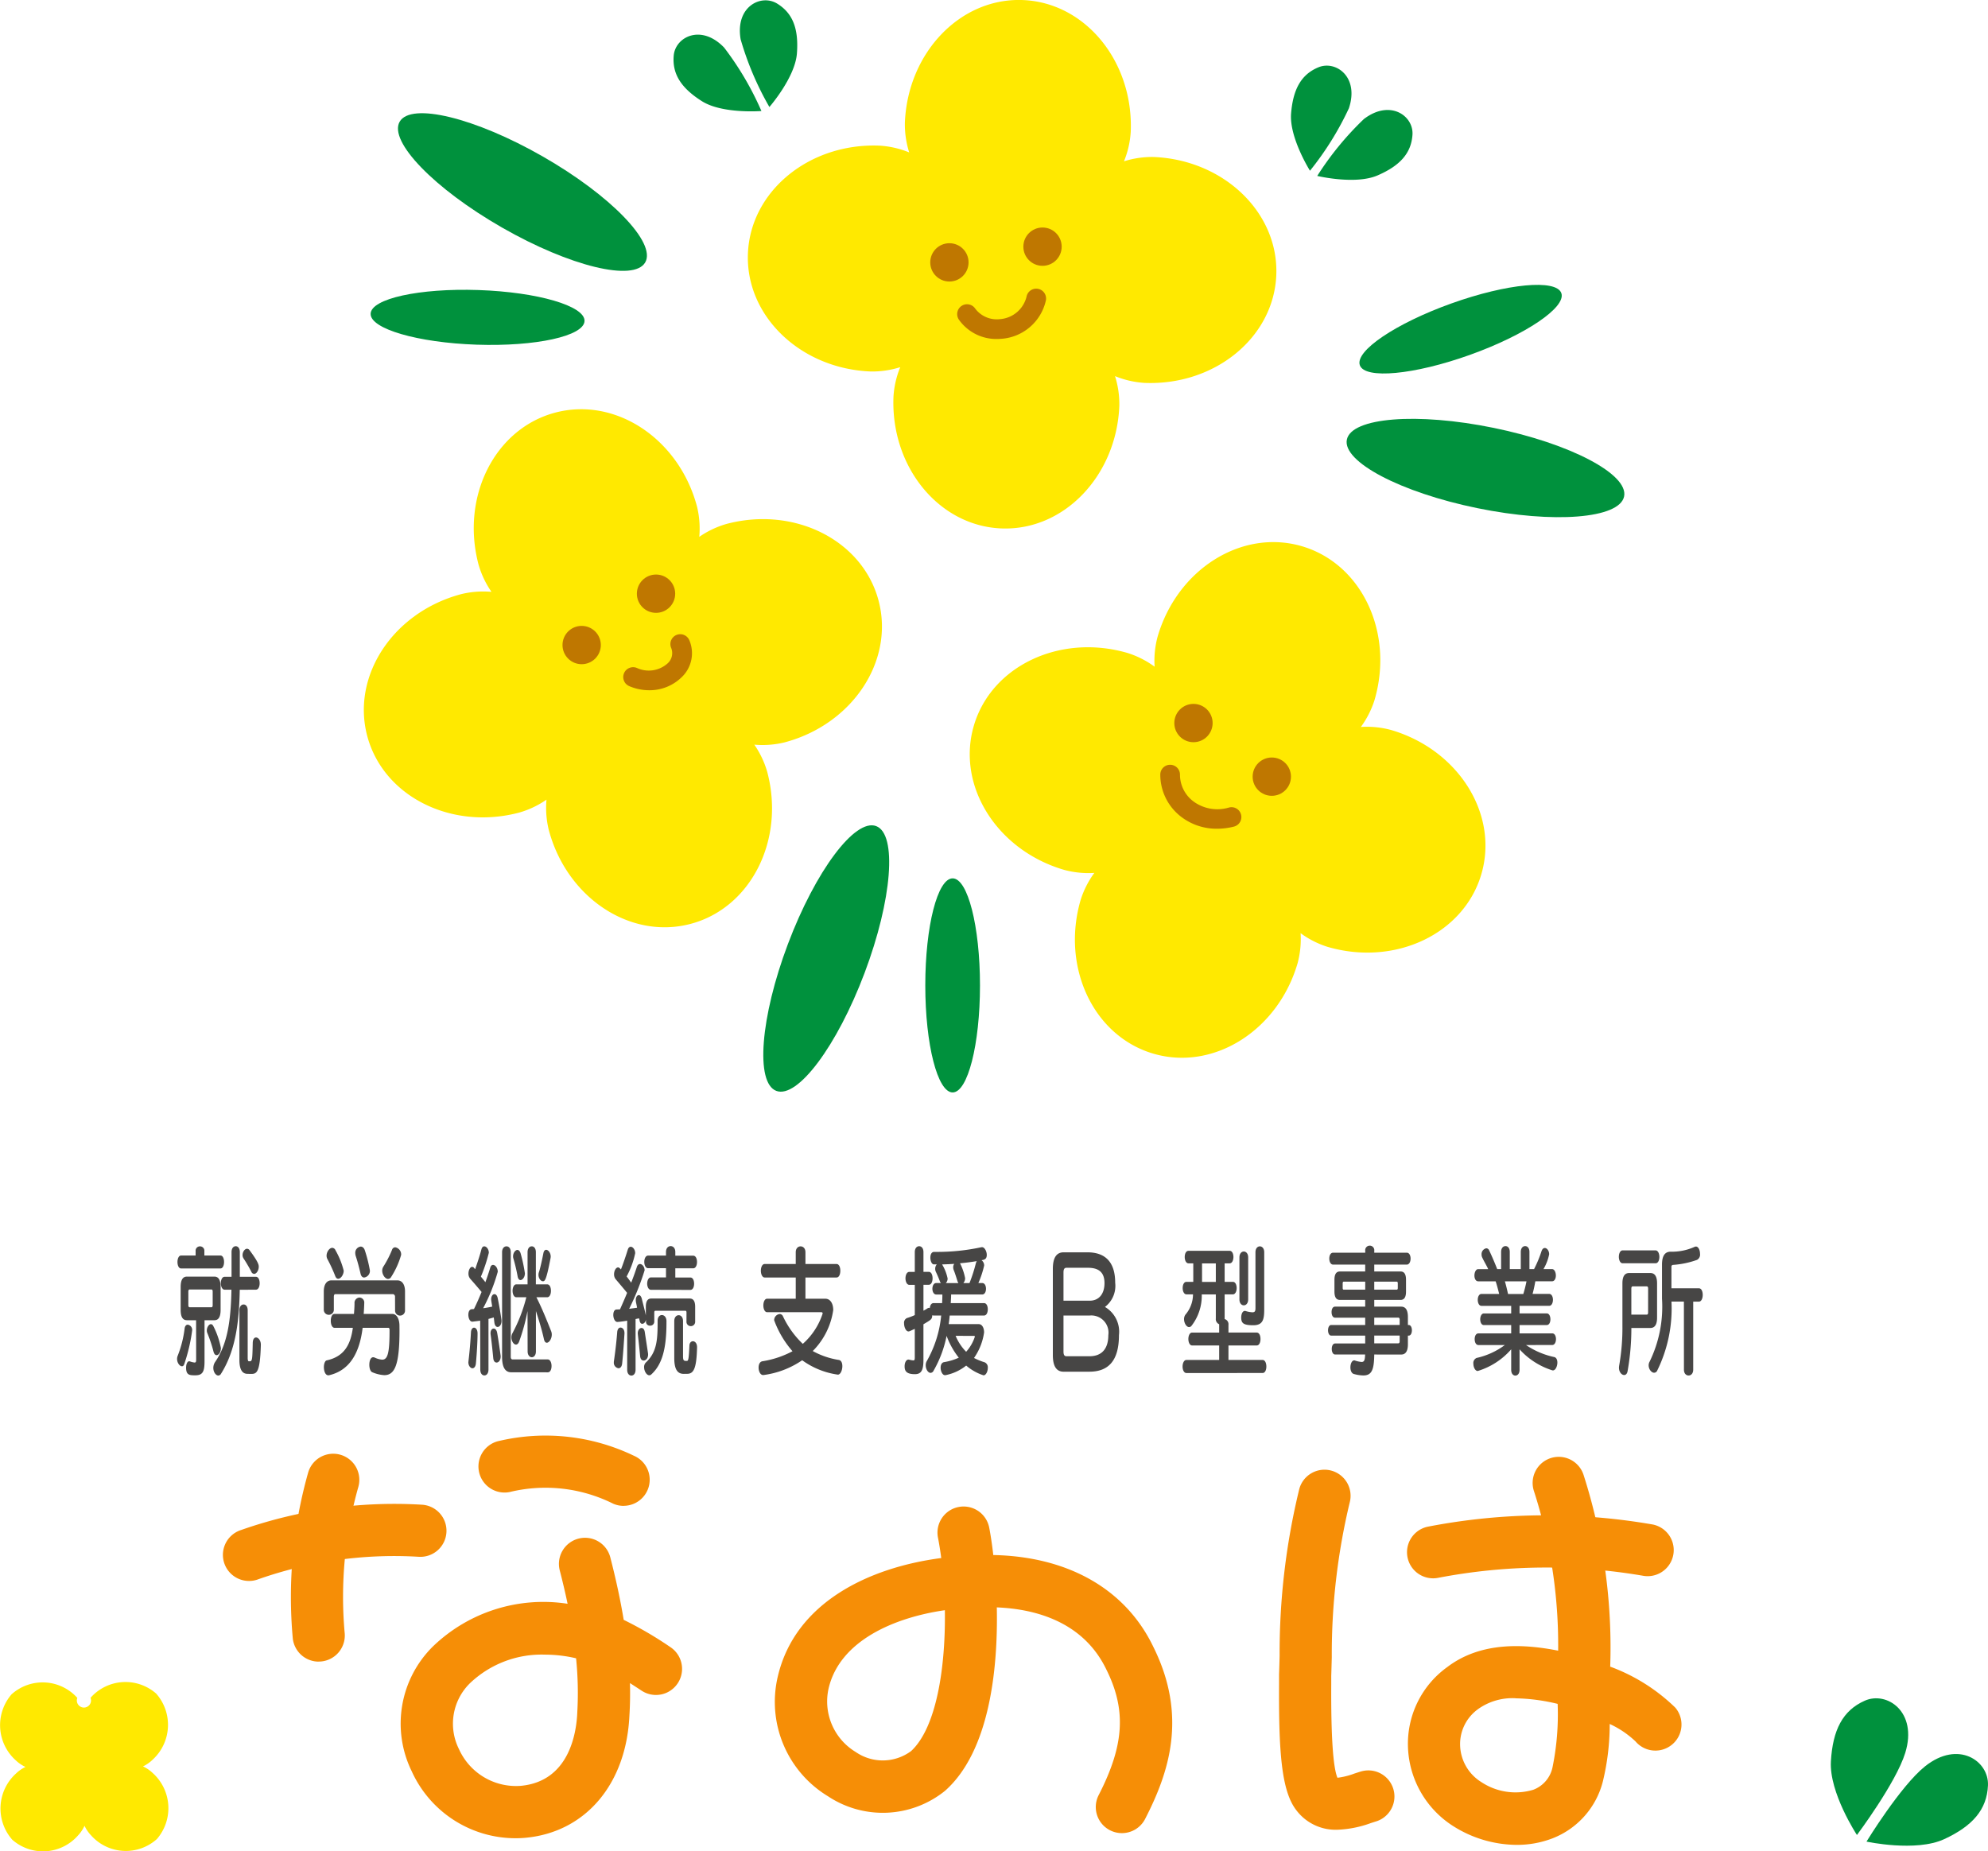 <svg xmlns="http://www.w3.org/2000/svg" width="160" height="149.024" viewBox="0 0 160 149.024">
  <g id="logo_nanoha_color" transform="translate(0)">
    <path id="パス_961" data-name="パス 961" d="M810.87,311.8a7.482,7.482,0,0,0-2.4.347,7.461,7.461,0,0,0,.544-2.368c.234-5.653-3.645-10.4-8.664-10.611s-9.279,4.205-9.513,9.858a7.485,7.485,0,0,0,.347,2.406,7.5,7.5,0,0,0-2.368-.545c-5.653-.235-10.4,3.645-10.611,8.665s4.205,9.279,9.858,9.512a7.456,7.456,0,0,0,2.4-.347,7.466,7.466,0,0,0-.544,2.368c-.235,5.653,3.645,10.4,8.664,10.612s9.278-4.205,9.513-9.859a7.458,7.458,0,0,0-.347-2.4,7.493,7.493,0,0,0,2.368.545c5.653.234,10.4-3.646,10.611-8.665S816.523,312.037,810.87,311.8Z" transform="translate(-718.009 -299.163)" fill="#ffe900"/>
    <path id="パス_962" data-name="パス 962" d="M817.894,307.807c.158-1.943.808-3.137,2.2-3.713s3.3.762,2.451,3.3a24.482,24.482,0,0,1-3.131,5.026S817.735,309.751,817.894,307.807Z" transform="translate(-713.983 -298.677)" fill="#00913d"/>
    <path id="パス_963" data-name="パス 963" d="M824.659,312.467c1.789-.774,2.711-1.773,2.809-3.277s-1.782-2.88-3.91-1.261a24.472,24.472,0,0,0-3.754,4.58S822.869,313.242,824.659,312.467Z" transform="translate(-713.788 -298.348)" fill="#00913d"/>
    <path id="パス_964" data-name="パス 964" d="M782.207,303.454c.144-1.945-.313-3.225-1.6-4.009s-3.379.243-2.931,2.879a24.458,24.458,0,0,0,2.315,5.45S782.064,305.4,782.207,303.454Z" transform="translate(-718.068 -299.161)" fill="#00913d"/>
    <path id="パス_965" data-name="パス 965" d="M775.051,307.051c-1.648-1.042-2.4-2.171-2.268-3.672s2.206-2.57,4.058-.641a24.484,24.484,0,0,1,3,5.105S776.7,308.093,775.051,307.051Z" transform="translate(-718.56 -298.907)" fill="#00913d"/>
    <ellipse id="楕円形_30" data-name="楕円形 30" cx="1.542" cy="1.542" rx="1.542" ry="1.542" transform="translate(74.869 19.577)" fill="#bf7700"/>
    <ellipse id="楕円形_31" data-name="楕円形 31" cx="1.542" cy="1.542" rx="1.542" ry="1.542" transform="translate(82.363 18.313)" fill="#bf7700"/>
    <path id="パス_966" data-name="パス 966" d="M796.7,324.311a3.689,3.689,0,0,1-3.07-1.56.793.793,0,0,1,1.31-.894,2.172,2.172,0,0,0,2,.856,2.383,2.383,0,0,0,2.134-1.8.793.793,0,1,1,1.562.279,3.959,3.959,0,0,1-3.544,3.1C796.963,324.3,796.833,324.311,796.7,324.311Z" transform="translate(-716.457 -297.024)" fill="#bf7700"/>
    <path id="パス_967" data-name="パス 967" d="M779.335,338.3a7.484,7.484,0,0,0-2.2,1.043,7.49,7.49,0,0,0-.178-2.423c-1.446-5.47-6.557-8.862-11.413-7.578s-7.622,6.76-6.176,12.228a7.5,7.5,0,0,0,1.042,2.2,7.463,7.463,0,0,0-2.423.18c-5.47,1.446-8.862,6.556-7.578,11.413s6.76,7.622,12.229,6.175a7.438,7.438,0,0,0,2.2-1.042,7.464,7.464,0,0,0,.18,2.423c1.446,5.47,6.556,8.862,11.413,7.578s7.621-6.759,6.175-12.228a7.492,7.492,0,0,0-1.042-2.2,7.465,7.465,0,0,0,2.423-.18c5.47-1.446,8.862-6.556,7.578-11.413S784.805,336.856,779.335,338.3Z" transform="translate(-720.855 -296.13)" fill="#ffe900"/>
    <ellipse id="楕円形_32" data-name="楕円形 32" cx="1.542" cy="1.542" rx="1.542" ry="1.542" transform="translate(45.272 50.379)" fill="#bf7700"/>
    <ellipse id="楕円形_33" data-name="楕円形 33" cx="1.542" cy="1.542" rx="1.542" ry="1.542" transform="translate(51.257 46.246)" fill="#bf7700"/>
    <path id="パス_968" data-name="パス 968" d="M828.31,353.9a7.516,7.516,0,0,0-2.418-.241,7.478,7.478,0,0,0,1.1-2.168c1.587-5.43-1.036-10.975-5.859-12.383s-10.018,1.852-11.6,7.282a7.484,7.484,0,0,0-.242,2.418,7.487,7.487,0,0,0-2.168-1.1c-5.43-1.587-10.975,1.036-12.383,5.859s1.852,10.018,7.282,11.6a7.515,7.515,0,0,0,2.418.241,7.484,7.484,0,0,0-1.1,2.168c-1.586,5.43,1.036,10.975,5.859,12.383s10.017-1.851,11.6-7.282a7.458,7.458,0,0,0,.241-2.418,7.484,7.484,0,0,0,2.168,1.1c5.43,1.587,10.975-1.036,12.383-5.858S833.741,355.487,828.31,353.9Z" transform="translate(-716.365 -295.145)" fill="#ffe900"/>
    <ellipse id="楕円形_34" data-name="楕円形 34" cx="1.542" cy="1.542" rx="1.542" ry="1.542" transform="translate(94.512 56.658)" fill="#bf7700"/>
    <ellipse id="楕円形_35" data-name="楕円形 35" cx="1.542" cy="1.542" rx="1.542" ry="1.542" transform="translate(100.816 60.973)" fill="#bf7700"/>
    <path id="パス_969" data-name="パス 969" d="M812.9,360.2a4.666,4.666,0,0,1-2.88-.957,4.268,4.268,0,0,1-1.684-3.4.793.793,0,0,1,.793-.791h0a.793.793,0,0,1,.791.8,2.692,2.692,0,0,0,1.07,2.141,3.254,3.254,0,0,0,2.878.5.793.793,0,1,1,.4,1.535A5.467,5.467,0,0,1,812.9,360.2Z" transform="translate(-714.952 -293.494)" fill="#bf7700"/>
    <path id="パス_970" data-name="パス 970" d="M771.172,350.021a4.059,4.059,0,0,1-1.6-.333.793.793,0,0,1,.63-1.456,2.272,2.272,0,0,0,2.456-.367,1.107,1.107,0,0,0,.291-1.255.793.793,0,0,1,1.465-.61,2.66,2.66,0,0,1-.642,2.994A3.683,3.683,0,0,1,771.172,350.021Z" transform="translate(-718.933 -294.462)" fill="#bf7700"/>
    <ellipse id="楕円形_36" data-name="楕円形 36" cx="11.389" cy="3.297" rx="11.389" ry="3.297" transform="translate(59.396 86.646) rotate(-69.344)" fill="#00913d"/>
    <ellipse id="楕円形_37" data-name="楕円形 37" cx="2.201" cy="8.616" rx="2.201" ry="8.616" transform="translate(74.47 70.701)" fill="#00913d"/>
    <ellipse id="楕円形_38" data-name="楕円形 38" cx="3.297" cy="11.389" rx="3.297" ry="11.389" transform="translate(30.527 12.658) rotate(-60.195)" fill="#00913d"/>
    <ellipse id="楕円形_39" data-name="楕円形 39" cx="2.201" cy="8.616" rx="2.201" ry="8.616" transform="matrix(0.034, -0.999, 0.999, 0.034, 29.755, 27.451)" fill="#00913d"/>
    <ellipse id="楕円形_40" data-name="楕円形 40" cx="3.297" cy="11.389" rx="3.297" ry="11.389" transform="translate(107.737 38.614) rotate(-78.414)" fill="#00913d"/>
    <ellipse id="楕円形_41" data-name="楕円形 41" cx="8.616" cy="2.201" rx="8.616" ry="2.201" transform="matrix(0.941, -0.337, 0.337, 0.941, 108.703, 27.329)" fill="#00913d"/>
    <path id="パス_971" data-name="パス 971" d="M866.191,434.2c2.284-1.057,3.443-2.379,3.525-4.333s-2.381-3.682-5.077-1.52c-1.966,1.577-4.7,6.05-4.7,6.05S863.907,435.256,866.191,434.2Z" transform="translate(-709.718 -286.161)" fill="#00913d"/>
    <path id="パス_972" data-name="パス 972" d="M857.338,428.347c.148-2.526.949-4.093,2.728-4.88s4.276.891,3.256,4.2c-.745,2.417-3.888,6.611-3.888,6.611S857.19,430.873,857.338,428.347Z" transform="translate(-709.982 -286.574)" fill="#00913d"/>
    <path id="パス_973" data-name="パス 973" d="M741.943,415.272a2.1,2.1,0,0,1-.643-4.1,37.218,37.218,0,0,1,14.522-2.04,2.1,2.1,0,1,1-.235,4.193,32.942,32.942,0,0,0-13,1.846A2.079,2.079,0,0,1,741.943,415.272Z" transform="translate(-721.9 -288.016)" fill="#f68e06"/>
    <path id="パス_974" data-name="パス 974" d="M747.048,422.136a2.1,2.1,0,0,1-2.082-1.842,36.778,36.778,0,0,1,1.23-13.36,2.1,2.1,0,0,1,4.044,1.138,32.459,32.459,0,0,0-1.106,11.7,2.1,2.1,0,0,1-2.087,2.36Z" transform="translate(-721.399 -288.387)" fill="#f68e06"/>
    <path id="パス_975" data-name="パス 975" d="M770.194,409.732a2.092,2.092,0,0,1-.833-.173,12.2,12.2,0,0,0-8.336-.94,2.1,2.1,0,1,1-.823-4.119,16.4,16.4,0,0,1,10.826,1.2,2.1,2.1,0,0,1-.835,4.028Z" transform="translate(-720.006 -288.521)" fill="#f68e06"/>
    <path id="パス_976" data-name="パス 976" d="M762.066,435.728a9.175,9.175,0,0,1-8.349-5.393,8.723,8.723,0,0,1,1.736-10.072,12.806,12.806,0,0,1,10.81-3.407c-.18-.861-.39-1.755-.63-2.685a2.1,2.1,0,0,1,4.068-1.051c.46,1.784.818,3.452,1.078,5.03a29.831,29.831,0,0,1,3.753,2.192,2.1,2.1,0,0,1-2.312,3.508q-.476-.314-.937-.609c.023.893.009,1.764-.044,2.619-.257,5.517-3.534,9.377-8.351,9.831C762.613,435.717,762.338,435.728,762.066,435.728Zm2.376-14.778a8.354,8.354,0,0,0-6,2.266,4.562,4.562,0,0,0-.92,5.341,5.033,5.033,0,0,0,4.984,2.953c3.869-.366,4.461-4.217,4.536-5.856l0-.033a27.653,27.653,0,0,0-.095-4.376A11,11,0,0,0,764.442,420.95Z" transform="translate(-720.582 -287.764)" fill="#f68e06"/>
    <path id="パス_977" data-name="パス 977" d="M808.1,435.549a2.1,2.1,0,0,1-1.867-3.06c2.065-4.022,2.238-6.858.618-10.11-1.867-3.879-5.762-4.875-8.816-5,.108,5.17-.649,11.6-4.124,14.726l-.081.069a7.973,7.973,0,0,1-9.378.411,8.88,8.88,0,0,1-4.043-9.645c1.4-5.981,7.376-8.783,13.154-9.533-.076-.579-.164-1.131-.264-1.647a2.1,2.1,0,0,1,4.125-.8c.111.575.227,1.326.328,2.205,6.015.118,10.642,2.74,12.871,7.371,2.807,5.633,1.246,10.177-.653,13.876A2.1,2.1,0,0,1,808.1,435.549Zm-15.593-5.01h0Zm1.35-12.934c-4.122.594-8.465,2.478-9.358,6.289a4.754,4.754,0,0,0,2.183,5.127,3.829,3.829,0,0,0,4.458-.079C793.187,427.046,793.922,422.181,793.855,417.6Z" transform="translate(-717.809 -287.996)" fill="#f68e06"/>
    <path id="パス_978" data-name="パス 978" d="M821.688,435.55a3.957,3.957,0,0,1-3.294-1.586c-1.2-1.555-1.409-4.757-1.38-10.121,0-.264,0-.5,0-.7v-.074q.025-.727.045-1.519a55.8,55.8,0,0,1,1.581-13.42,2.1,2.1,0,0,1,4.06,1.081,52.325,52.325,0,0,0-1.442,12.453c-.014.524-.028,1.03-.044,1.514,0,.2,0,.432,0,.688-.022,4.148.147,6.67.5,7.5a5.853,5.853,0,0,0,1.37-.341c.178-.058.349-.115.509-.162a2.1,2.1,0,1,1,1.215,4.021c-.13.039-.268.084-.411.131A8.733,8.733,0,0,1,821.688,435.55Z" transform="translate(-714.072 -288.269)" fill="#f68e06"/>
    <path id="パス_979" data-name="パス 979" d="M828.466,414.974a2.1,2.1,0,0,1-.415-4.159,50.035,50.035,0,0,1,18.1-.171,2.1,2.1,0,0,1-.844,4.115,46.122,46.122,0,0,0-16.426.173A2.1,2.1,0,0,1,828.466,414.974Z" transform="translate(-713.123 -287.931)" fill="#f68e06"/>
    <path id="パス_980" data-name="パス 980" d="M835.183,436.862a9.636,9.636,0,0,1-5.129-1.523,7.854,7.854,0,0,1-3.621-6.359,7.605,7.605,0,0,1,3.15-6.42c2.73-2.086,6.221-1.868,8.938-1.329a40.37,40.37,0,0,0-1.958-12.874,2.1,2.1,0,1,1,4.009-1.255,45.529,45.529,0,0,1,2.138,15.415,14.858,14.858,0,0,1,5.24,3.3,2.1,2.1,0,1,1-3.206,2.714,7.678,7.678,0,0,0-2.074-1.4,19.588,19.588,0,0,1-.549,4.617,6.672,6.672,0,0,1-4.082,4.6A7.935,7.935,0,0,1,835.183,436.862Zm-.068-11.8a4.759,4.759,0,0,0-2.992.838l-.04.03a3.46,3.46,0,0,0-1.453,2.922,3.6,3.6,0,0,0,1.692,2.946,4.975,4.975,0,0,0,4.2.628,2.472,2.472,0,0,0,1.542-1.791,21.241,21.241,0,0,0,.416-5.121A15.235,15.235,0,0,0,835.115,425.067Z" transform="translate(-713.116 -288.364)" fill="#f68e06"/>
    <g id="グループ_123" data-name="グループ 123" transform="translate(14.252 100.264)">
      <path id="パス_981" data-name="パス 981" d="M736.882,399.9c-.18,0-.391-.277-.391-.588a.676.676,0,0,1,.053-.267,8.853,8.853,0,0,0,.555-2.194c.03-.207.134-.3.254-.3a.425.425,0,0,1,.352.461,13.884,13.884,0,0,1-.637,2.714C737.024,399.854,736.957,399.9,736.882,399.9Zm-.076-7.875c-.187,0-.284-.265-.284-.519s.1-.52.284-.52h1.177v-.369a.346.346,0,0,1,.353-.37.35.35,0,0,1,.351.37v.369h1.3c.187,0,.285.253.285.52s-.1.519-.285.519Zm1.215,4.168h-.742c-.337,0-.5-.275-.5-.831v-1.847c0-.554.165-.832.5-.832H739.5c.33,0,.494.278.494.832v1.847c0,.555-.164.831-.494.831h-.8v3.314c0,.81-.142,1.12-.735,1.12-.449,0-.749,0-.749-.612,0-.264.09-.519.254-.519.016,0,.03.011.053.011a1.569,1.569,0,0,0,.376.092c.111,0,.127-.08.127-.253Zm1.335-2.3c0-.116-.031-.174-.1-.174h-1.747c-.074,0-.112.058-.112.174v1.085c0,.116.039.173.112.173h1.747c.067,0,.1-.057.1-.173Zm.066,4.825a11.24,11.24,0,0,0-.5-1.5.514.514,0,0,1-.037-.208c0-.254.173-.5.33-.5.075,0,.15.058.209.185a6.629,6.629,0,0,1,.593,1.733c0,.334-.173.577-.345.577C739.573,399.011,739.475,398.919,739.422,398.721Zm2.114-4.975c-.052,2.724-.367,4.941-1.506,6.754a.272.272,0,0,1-.217.15c-.2,0-.405-.278-.405-.611a.863.863,0,0,1,.158-.5c.967-1.421,1.251-3.245,1.3-5.8h-.547c-.2,0-.307-.265-.307-.52s.1-.52.307-.52h.555v-1.986c0-.323.164-.474.337-.474s.329.151.329.474v1.986h1.29c.209,0,.307.254.307.52s-.1.52-.307.52Zm.616,6.765c-.391,0-.644-.312-.644-1.108V395.4c0-.324.164-.474.337-.474s.329.15.329.474v3.832c0,.174.031.267.1.267h.068c.2,0,.209-.162.239-1.489.008-.3.129-.428.263-.428.18,0,.389.231.389.578v.034c-.066,2.252-.344,2.321-.793,2.321Zm.54-8.047a.251.251,0,0,1-.225-.173,11.882,11.882,0,0,0-.622-1.062.473.473,0,0,1-.084-.278c0-.254.174-.508.361-.508a.256.256,0,0,1,.2.115c.713.958.742,1.179.742,1.327C743.065,392.188,742.878,392.464,742.691,392.464Z" transform="translate(-736.491 -390.189)" fill="#474645"/>
      <path id="パス_982" data-name="パス 982" d="M752.945,394.3a.2.2,0,0,0-.157-.208h-4.655c-.076,0-.112.092-.112.208v1.051a.405.405,0,1,1-.81,0v-1.478c0-.555.232-.89.615-.89h5.307c.383,0,.616.335.616.89v1.546a.4.4,0,1,1-.8,0Zm.36,2.713c0,2.759-.376,3.6-1.222,3.6a2.888,2.888,0,0,1-.959-.231c-.166-.058-.248-.335-.248-.6,0-.312.1-.611.314-.611a.414.414,0,0,1,.106.022,1.722,1.722,0,0,0,.615.173c.427,0,.593-.485.593-2.285v-.115c0-.1-.039-.163-.09-.163h-2.076c-.27,2.194-1.147,3.441-2.677,3.811a.235.235,0,0,1-.083.011c-.247,0-.359-.347-.359-.659,0-.253.083-.508.225-.542,1.319-.289,1.911-1.143,2.106-2.621H748.08c-.2,0-.306-.276-.306-.566s.1-.553.306-.553h1.56c.015-.162.045-.589.045-.855a.424.424,0,0,1,.4-.463.4.4,0,0,1,.382.45v.035c-.008.278-.023.554-.044.832h2.293c.36,0,.577.392.585.923Zm-4.932-4.157c-.1,0-.18-.068-.24-.219a12.266,12.266,0,0,0-.622-1.351.569.569,0,0,1-.075-.287c0-.324.24-.635.457-.635a.3.3,0,0,1,.262.2,6.461,6.461,0,0,1,.66,1.64C748.815,392.52,748.582,392.855,748.373,392.855Zm2.1-.1c-.127,0-.248-.082-.3-.3-.12-.52-.239-.969-.39-1.432a.789.789,0,0,1-.037-.219.5.5,0,0,1,.435-.542c.134,0,.269.093.337.312a11.262,11.262,0,0,1,.405,1.617A.539.539,0,0,1,750.471,392.752Zm1.919.116c-.232,0-.479-.335-.479-.67a.612.612,0,0,1,.1-.335,8.383,8.383,0,0,0,.69-1.339.279.279,0,0,1,.263-.207.585.585,0,0,1,.471.61,6.669,6.669,0,0,1-.817,1.8A.28.28,0,0,1,752.39,392.867Z" transform="translate(-735.404 -390.187)" fill="#474645"/>
      <path id="パス_983" data-name="パス 983" d="M758.727,396.229c-.218.034-.427.056-.615.08h-.022c-.2,0-.316-.29-.316-.555,0-.23.084-.437.278-.449.061,0,.114-.012.173-.012.218-.438.42-.9.615-1.374-.225-.265-.555-.659-.906-1.051a.637.637,0,0,1-.151-.427c0-.278.135-.543.293-.543a.205.205,0,0,1,.164.092.79.79,0,0,0,.083.093c.15-.438.36-1.039.5-1.582.045-.184.134-.254.232-.254.179,0,.367.231.367.52a12.844,12.844,0,0,1-.637,1.917c.136.173.27.324.36.451.142-.392.276-.785.389-1.165.045-.163.134-.231.225-.231.18,0,.382.241.382.554a14.407,14.407,0,0,1-1.176,2.933c.217-.024.51-.081.727-.128-.016-.139-.045-.289-.067-.438a1.174,1.174,0,0,1-.014-.151c0-.253.127-.415.262-.415.111,0,.225.1.269.347.1.485.218,1.154.293,1.708a.547.547,0,0,1,.007.1c0,.3-.156.486-.315.486-.119,0-.232-.116-.261-.381l-.045-.382c-.143.036-.285.081-.427.117v4.075c0,.324-.165.474-.33.474s-.329-.15-.329-.474Zm-.622,3.832c-.156,0-.33-.2-.33-.484,0-.024.008-.046.008-.082.113-.923.173-1.825.2-2.309.008-.265.128-.393.248-.393.143,0,.284.162.284.462,0,.566-.052,1.571-.134,2.425C758.352,399.946,758.231,400.061,758.1,400.061Zm1.942-.462c-.128,0-.248-.1-.27-.37-.037-.391-.128-1.292-.21-1.881a.675.675,0,0,1-.007-.116c0-.242.127-.369.254-.369.112,0,.232.1.278.335.119.67.232,1.5.276,1.813a.469.469,0,0,1,.008.1C760.376,399.414,760.21,399.6,760.046,399.6Zm1.177.785c-.376,0-.735-.242-.735-1.236v-8.428c0-.323.173-.474.354-.474s.344.151.344.474v8.428c0,.127.061.2.135.2h2.833c.21,0,.315.265.315.531s-.1.508-.3.508Zm1.312-4.93a15.768,15.768,0,0,1-.675,2.459c-.066.173-.164.242-.254.242-.18,0-.367-.276-.367-.578a.689.689,0,0,1,.075-.323,12.527,12.527,0,0,0,1.125-2.909h-.8c-.2,0-.307-.265-.307-.52s.106-.52.307-.52h.9v-2.586c0-.323.165-.474.337-.474s.331.151.331.474v2.586h.906c.21,0,.308.254.308.52s-.1.52-.308.52h-.862c.45.888.817,1.8,1.192,2.748a.731.731,0,0,1,.045.253c0,.347-.217.659-.4.659-.1,0-.187-.082-.232-.29-.187-.841-.4-1.5-.644-2.262V398.7c0,.312-.165.474-.331.474s-.337-.162-.337-.474Zm-.57-2.494c-.1,0-.187-.092-.225-.29a13.628,13.628,0,0,0-.338-1.432.531.531,0,0,1-.03-.184c0-.277.181-.52.353-.52.089,0,.187.082.248.254a12.346,12.346,0,0,1,.351,1.628C762.324,392.742,762.13,392.961,761.965,392.961Zm1.454-.416a.638.638,0,0,1,.039-.23c.1-.29.269-1.075.351-1.5.038-.208.128-.289.225-.289.172,0,.368.242.368.554a.879.879,0,0,1-.016.127c-.352,1.848-.465,1.848-.622,1.848S763.419,392.822,763.419,392.545Z" transform="translate(-734.332 -390.189)" fill="#474645"/>
      <path id="パス_984" data-name="パス 984" d="M774.257,395.571c0-.093-.03-.139-.09-.139h-2.414c-.058,0-.089.046-.089.139v.739a.325.325,0,0,1-.337.323.312.312,0,0,1-.33-.323v-.162c-.036.2-.172.335-.3.335-.1,0-.187-.08-.217-.278-.014-.068-.022-.068-.037-.161a2.727,2.727,0,0,0-.285.057v4.076c0,.323-.164.473-.337.473s-.337-.15-.337-.473V396.23c-.232.045-.442.068-.623.091-.051,0-.1.011-.156.011h-.016c-.2,0-.323-.3-.323-.565,0-.231.083-.439.278-.439a2.442,2.442,0,0,0,.262-.01c.2-.452.4-.9.571-1.328-.217-.267-.547-.659-.922-1.1a.625.625,0,0,1-.128-.392c0-.289.151-.554.323-.554.061,0,.1.024.232.162.172-.439.374-1.028.547-1.582.052-.173.142-.243.24-.243.172,0,.359.231.359.52a6.8,6.8,0,0,1-.689,1.87c.142.185.27.358.367.5.2-.508.352-.946.458-1.27.052-.161.15-.231.247-.231.181,0,.375.219.375.509a20.922,20.922,0,0,1-1.245,3.1c.218-.036.435-.058.638-.092-.022-.139-.052-.278-.082-.416a1,1,0,0,1-.022-.2c0-.243.119-.4.247-.4.09,0,.187.093.24.3.12.5.256.982.323,1.339v-.693c0-.449.142-.669.435-.669h3.1c.293,0,.435.219.435.669v1.177a.351.351,0,1,1-.7,0Zm-4.992,1.708c-.038.543-.1,1.582-.188,2.413-.03.254-.157.369-.292.369a.446.446,0,0,1-.376-.484.472.472,0,0,1,.008-.1c.135-.912.225-1.812.262-2.3.015-.277.143-.392.271-.392.156,0,.315.161.315.438Zm1.543,2.16c-.134,0-.262-.1-.285-.37-.036-.393-.111-1.131-.18-1.72,0-.034-.008-.057-.008-.093,0-.277.159-.438.3-.438.119,0,.225.092.262.312.1.659.217,1.408.262,1.72a.473.473,0,0,1,.008.1C771.168,399.255,770.987,399.44,770.808,399.44Zm1.837-3.049c0,2.091-.345,3.371-1.221,4.168a.242.242,0,0,1-.159.069c-.217,0-.419-.335-.419-.647a.506.506,0,0,1,.15-.392c.915-.855.937-1.927.937-3.349,0-.312.165-.46.345-.46s.36.161.368.472Zm-1.245-2.643c-.2,0-.307-.256-.307-.5s.106-.5.307-.5h1.207v-.739h-1.44c-.2,0-.307-.254-.307-.508s.106-.508.307-.508h1.44v-.289c0-.324.187-.475.375-.475s.375.151.375.475V391h1.44c.211,0,.306.253.306.508s-.1.508-.306.508h-1.44v.739h1.207c.21,0,.306.242.306.5s-.1.5-.306.5Zm2.639,6.765c-.427,0-.766-.241-.766-1.27v-2.978c0-.324.18-.474.354-.474s.351.15.351.474v2.805c0,.312.037.4.225.4h.09c.127,0,.15-.253.2-1.236.008-.23.142-.346.278-.346.164,0,.336.15.336.485v.023c-.044,1.64-.254,2.113-.793,2.113Z" transform="translate(-733.258 -390.19)" fill="#474645"/>
      <path id="パス_985" data-name="パス 985" d="M785.339,400.57a6.415,6.415,0,0,1-2.848-1.155,7.149,7.149,0,0,1-3.11,1.19h-.037c-.226,0-.361-.312-.361-.6,0-.242.09-.473.308-.508a7.666,7.666,0,0,0,2.421-.808,7.9,7.9,0,0,1-1.477-2.495.5.5,0,0,1,.443-.5.289.289,0,0,1,.262.174,7.394,7.394,0,0,0,1.6,2.228,5.529,5.529,0,0,0,1.6-2.448.1.1,0,0,0-.09-.1h-4.377c-.2,0-.307-.276-.307-.543s.1-.543.307-.543h2.3v-1.708h-2.5c-.2,0-.307-.278-.307-.543s.1-.543.307-.543h2.5v-.946c0-.323.195-.474.39-.474s.39.151.39.474v.946h2.5c.209,0,.307.265.307.543s-.1.543-.307.543h-2.5v1.708h1.6c.405,0,.637.393.637.912a5.838,5.838,0,0,1-1.649,3.3,6.406,6.406,0,0,0,2.1.717c.2.034.283.253.283.5,0,.324-.149.682-.359.682Z" transform="translate(-732.181 -390.189)" fill="#474645"/>
      <path id="パス_986" data-name="パス 986" d="M792.9,400.617c-.195,0-.346-.312-.346-.6,0-.219.083-.415.278-.449a4.685,4.685,0,0,0,1.184-.358,6.344,6.344,0,0,1-.981-1.756,9.205,9.205,0,0,1-1.05,2.806.285.285,0,0,1-.239.173c-.2,0-.391-.289-.391-.612a.671.671,0,0,1,.09-.346,9.146,9.146,0,0,0,1.154-3.66h-.615a.266.266,0,0,1-.1-.023c-.031.323-.045.335-.713.727v2.864c0,.785-.143,1.154-.682,1.154-.711,0-.833-.276-.833-.634,0-.277.113-.542.315-.542.023,0,.038.01.061.01a1.722,1.722,0,0,0,.322.058c.106,0,.12-.068.12-.253v-2.288c-.449.209-.449.209-.51.209-.2,0-.352-.347-.352-.648a.42.42,0,0,1,.225-.427,4.978,4.978,0,0,0,.638-.241v-2.436h-.442c-.2,0-.307-.267-.307-.52s.1-.52.307-.52h.442v-1.593c0-.324.173-.475.352-.475s.345.151.345.475V392.3h.427c.209,0,.307.254.307.52s-.1.52-.307.52h-.427v2.089c.1-.058.217-.115.315-.185a.3.3,0,0,1,.12-.046.152.152,0,0,1,.075.024c.023-.22.119-.405.3-.405h.69c.016-.253.023-.461.023-.692h-.495c-.2,0-.308-.231-.308-.461s.1-.463.308-.463h.375a.563.563,0,0,1-.084-.15c-.082-.219-.2-.5-.314-.739a.568.568,0,0,1-.06-.265.543.543,0,0,1,.127-.347h-.232c-.172,0-.284-.278-.284-.543,0-.242.089-.462.3-.462h.2a16.81,16.81,0,0,0,3.619-.38h.045c.2,0,.376.334.376.622,0,.346-.2.392-.421.427a.522.522,0,0,1,.211.427,7.564,7.564,0,0,1-.466,1.409h.307c.21,0,.307.231.307.463s-.1.461-.307.461h-2.5c0,.23-.016.438-.031.692h2.676c.209,0,.306.242.306.5s-.1.5-.306.5h-2.759c-.022.219-.045.462-.083.693h2.421c.256,0,.429.278.429.67a4.729,4.729,0,0,1-.811,2.054,5.021,5.021,0,0,0,.855.348.436.436,0,0,1,.255.449c0,.29-.149.6-.344.6a4.055,4.055,0,0,1-1.395-.785,3.855,3.855,0,0,1-1.679.774Zm1.086-7.413a.665.665,0,0,1-.082-.174c-.1-.323-.211-.669-.293-.866a.637.637,0,0,1-.045-.231.472.472,0,0,1,.083-.276c-.315.023-.645.035-.975.046a3.617,3.617,0,0,1,.443,1.132.533.533,0,0,1-.143.369Zm-.225,4.248a4.052,4.052,0,0,0,.847,1.282,3.337,3.337,0,0,0,.689-1.177.1.1,0,0,0,.008-.046c0-.034-.015-.058-.061-.058Zm1.116-4.248a12.331,12.331,0,0,0,.51-1.582.836.836,0,0,1,.076-.185c-.352.057-.817.127-1.349.173a4.461,4.461,0,0,1,.412,1.2.6.6,0,0,1-.142.393Z" transform="translate(-731.102 -390.19)" fill="#474645"/>
      <path id="パス_987" data-name="パス 987" d="M801.35,400.292q-.866,0-.866-1.331v-6.947q0-1.332.866-1.331h1.92c1.438,0,2.232.788,2.232,2.451a2.135,2.135,0,0,1-.824,1.946,2.306,2.306,0,0,1,1.127,2.267c0,2.07-.855,2.944-2.384,2.944Zm.23-8.365c-.167,0-.239.111-.239.382v2.268h2.1c.8,0,1.2-.6,1.2-1.416,0-.838-.433-1.234-1.328-1.234Zm1.848,7.121c1.041,0,1.521-.652,1.521-1.7a1.382,1.382,0,0,0-1.521-1.576h-2.087v2.895c0,.271.072.381.248.381Z" transform="translate(-730 -390.144)" fill="#474645"/>
      <path id="パス_988" data-name="パス 988" d="M810.27,400.443c-.2,0-.307-.265-.307-.52s.106-.531.307-.531h2.639v-1.166h-2.174c-.2,0-.306-.265-.306-.519s.1-.52.306-.52h2.174v-.671a.443.443,0,0,1-.27-.461v-1.94h-1.132a3.953,3.953,0,0,1-.825,2.529.248.248,0,0,1-.2.1c-.21,0-.4-.324-.4-.635a.61.61,0,0,1,.106-.358,2.534,2.534,0,0,0,.615-1.639h-.525c-.2,0-.307-.254-.307-.508s.1-.5.307-.5h.547v-1.489h-.383c-.2,0-.306-.254-.306-.509s.1-.5.306-.5h3.307c.21,0,.307.253.307.5s-.1.509-.307.509h-.4v1.489h.661c.209,0,.306.253.306.5s-.1.508-.306.508h-.661V396.1a.428.428,0,0,1,.307.461v.625h2.272c.209,0,.306.253.306.52s-.1.519-.306.519h-2.272v1.166H816.4c.209,0,.306.265.306.531s-.1.52-.306.52Zm2.369-8.821H811.53v1.489h1.109Zm1.9-.485c0-.324.181-.474.352-.474s.352.15.352.474v3.383c0,.312-.173.474-.352.474s-.352-.162-.352-.474Zm1.29-.416c0-.323.18-.474.353-.474s.352.151.352.474v4.606c0,.81-.106,1.271-.884,1.271-.8,0-.967-.174-.967-.624,0-.264.1-.53.293-.53a.142.142,0,0,1,.066.011,2.22,2.22,0,0,0,.54.1c.218,0,.248-.115.248-.358Z" transform="translate(-729.038 -390.189)" fill="#474645"/>
      <path id="パス_989" data-name="パス 989" d="M824.312,398.958c-.015,1.213-.195,1.686-.877,1.686a3.039,3.039,0,0,1-.758-.116c-.194-.046-.284-.29-.284-.531,0-.278.111-.566.307-.566a.105.105,0,0,1,.059.012,2.308,2.308,0,0,0,.532.115c.217,0,.27-.15.285-.6h-2.407c-.187,0-.277-.219-.277-.45s.09-.438.277-.438h2.414v-.634h-2.737c-.172,0-.254-.22-.254-.427s.083-.427.254-.427h2.737v-.589h-2.43c-.186,0-.276-.219-.276-.45s.09-.438.276-.438h2.43v-.543h-2.04c-.292,0-.435-.219-.435-.67v-.947c0-.449.143-.669.435-.669h2.04v-.555H821c-.2,0-.307-.242-.307-.484s.1-.475.307-.475h2.586v-.15a.367.367,0,1,1,.727,0v.15h2.616c.209,0,.307.243.307.475s-.1.484-.307.484h-2.616v.555h2.121c.292,0,.434.219.434.669v.947c0,.45-.142.67-.434.67h-2.121v.543h2.167q.539,0,.54.83v.648h.066c.174,0,.256.219.256.427s-.081.427-.256.427h-.066v.692q0,.831-.54.832Zm-.727-5.865h-1.725c-.06,0-.089.046-.089.139v.369c0,.093.029.139.089.139h1.725Zm2.622.139c0-.092-.03-.139-.09-.139h-1.805v.647h1.805c.061,0,.09-.046.09-.139Zm.15,2.932c0-.115-.036-.173-.111-.173h-1.934v.589h2.045Zm0,1.271h-2.045v.623h1.934c.075,0,.111-.058.111-.173Z" transform="translate(-727.96 -390.194)" fill="#474645"/>
      <path id="パス_990" data-name="パス 990" d="M835.448,398.192a6.446,6.446,0,0,0,2.285.97c.165.046.24.231.24.438,0,.3-.15.634-.36.634a.126.126,0,0,1-.059-.01,5.984,5.984,0,0,1-2.624-1.687v1.641c0,.323-.165.473-.338.473s-.336-.15-.336-.473v-1.641a5.807,5.807,0,0,1-2.692,1.744c-.209,0-.352-.312-.352-.588a.442.442,0,0,1,.262-.463,5.976,5.976,0,0,0,2.272-1.039h-2.129c-.2,0-.3-.23-.3-.474s.1-.462.3-.462h2.639v-.67h-2.2c-.194,0-.292-.23-.292-.462s.1-.474.292-.474h2.2v-.611h-2.391c-.2,0-.3-.243-.3-.486s.106-.473.3-.473h1.424c-.076-.3-.187-.739-.285-1.017h-1.4c-.209,0-.307-.23-.307-.461,0-.254.113-.52.307-.52h.8c-.12-.278-.323-.6-.474-.924a.532.532,0,0,1-.058-.253.475.475,0,0,1,.381-.5.26.26,0,0,1,.232.173c.278.589.51,1.155.644,1.5h.315v-1.374c0-.324.172-.475.354-.475s.344.151.344.475v1.374h.886v-1.374c0-.324.172-.475.351-.475s.346.151.346.475v1.374h.373a9.711,9.711,0,0,0,.6-1.443c.06-.174.158-.254.262-.254.173,0,.352.219.352.508a3.842,3.842,0,0,1-.457,1.19h.689c.195,0,.307.265.307.52,0,.231-.1.461-.307.461H836.2c-.045.242-.12.658-.225,1.017h1.342c.2,0,.3.241.3.473s-.1.486-.3.486H834.93v.611h2.189c.195,0,.293.231.293.474s-.1.462-.293.462H834.93v.67h2.631c.2,0,.3.231.3.462s-.1.474-.3.474Zm-1.7-5.126c.083.265.172.647.255,1.017h1.229a10.119,10.119,0,0,0,.255-1.017Z" transform="translate(-726.883 -390.19)" fill="#474645"/>
      <path id="パス_991" data-name="パス 991" d="M842.15,391.608c-.2,0-.307-.265-.307-.519s.1-.52.307-.52h2.639c.209,0,.315.266.315.53s-.106.509-.308.509Zm.7,5.208a19.63,19.63,0,0,1-.306,3.487c-.039.207-.151.3-.271.3-.2,0-.42-.231-.42-.589a1.3,1.3,0,0,1,.014-.161,17.52,17.52,0,0,0,.263-3.2v-3.429q0-.833.54-.832h1.709c.359,0,.54.277.54.832v2.759c0,.554-.181.832-.54.832Zm1.349-3.175c0-.115-.037-.173-.112-.173H842.96c-.075,0-.112.058-.112.173v2.1h1.237c.075,0,.112-.057.112-.173Zm2.879,1.051h-1a11.307,11.307,0,0,1-1.154,5.566.277.277,0,0,1-.24.161c-.21,0-.443-.276-.443-.6a.585.585,0,0,1,.075-.287,10.1,10.1,0,0,0,1-5.07v-2.748c0-.693.225-1.028.674-1.039a4.45,4.45,0,0,0,1.957-.393.342.342,0,0,1,.1-.022c.2,0,.329.3.329.588a.48.48,0,0,1-.24.485,7.107,7.107,0,0,1-1.942.405.136.136,0,0,0-.119.149v1.734h2.211c.21,0,.307.264.307.53s-.1.543-.307.543h-.458v5.473c0,.324-.186.474-.373.474s-.374-.15-.374-.474Z" transform="translate(-725.805 -390.187)" fill="#474645"/>
    </g>
    <path id="パス_992" data-name="パス 992" d="M730.837,423.358a.571.571,0,1,1-1.062.005,3.744,3.744,0,0,0-5.289-.291,3.8,3.8,0,0,0,.338,5.319,2.88,2.88,0,0,0,.778.53,2.892,2.892,0,0,0-.772.539,3.8,3.8,0,0,0-.289,5.321,3.743,3.743,0,0,0,5.286-.341,2.882,2.882,0,0,0,.527-.782,2.915,2.915,0,0,0,.535.778,3.742,3.742,0,0,0,5.288.291,3.8,3.8,0,0,0-.338-5.319,2.877,2.877,0,0,0-.778-.53,2.924,2.924,0,0,0,.773-.539,3.8,3.8,0,0,0,.289-5.321A3.744,3.744,0,0,0,730.837,423.358Z" transform="translate(-723.552 -286.695)" fill="#ffe900"/>
  </g>
</svg>
